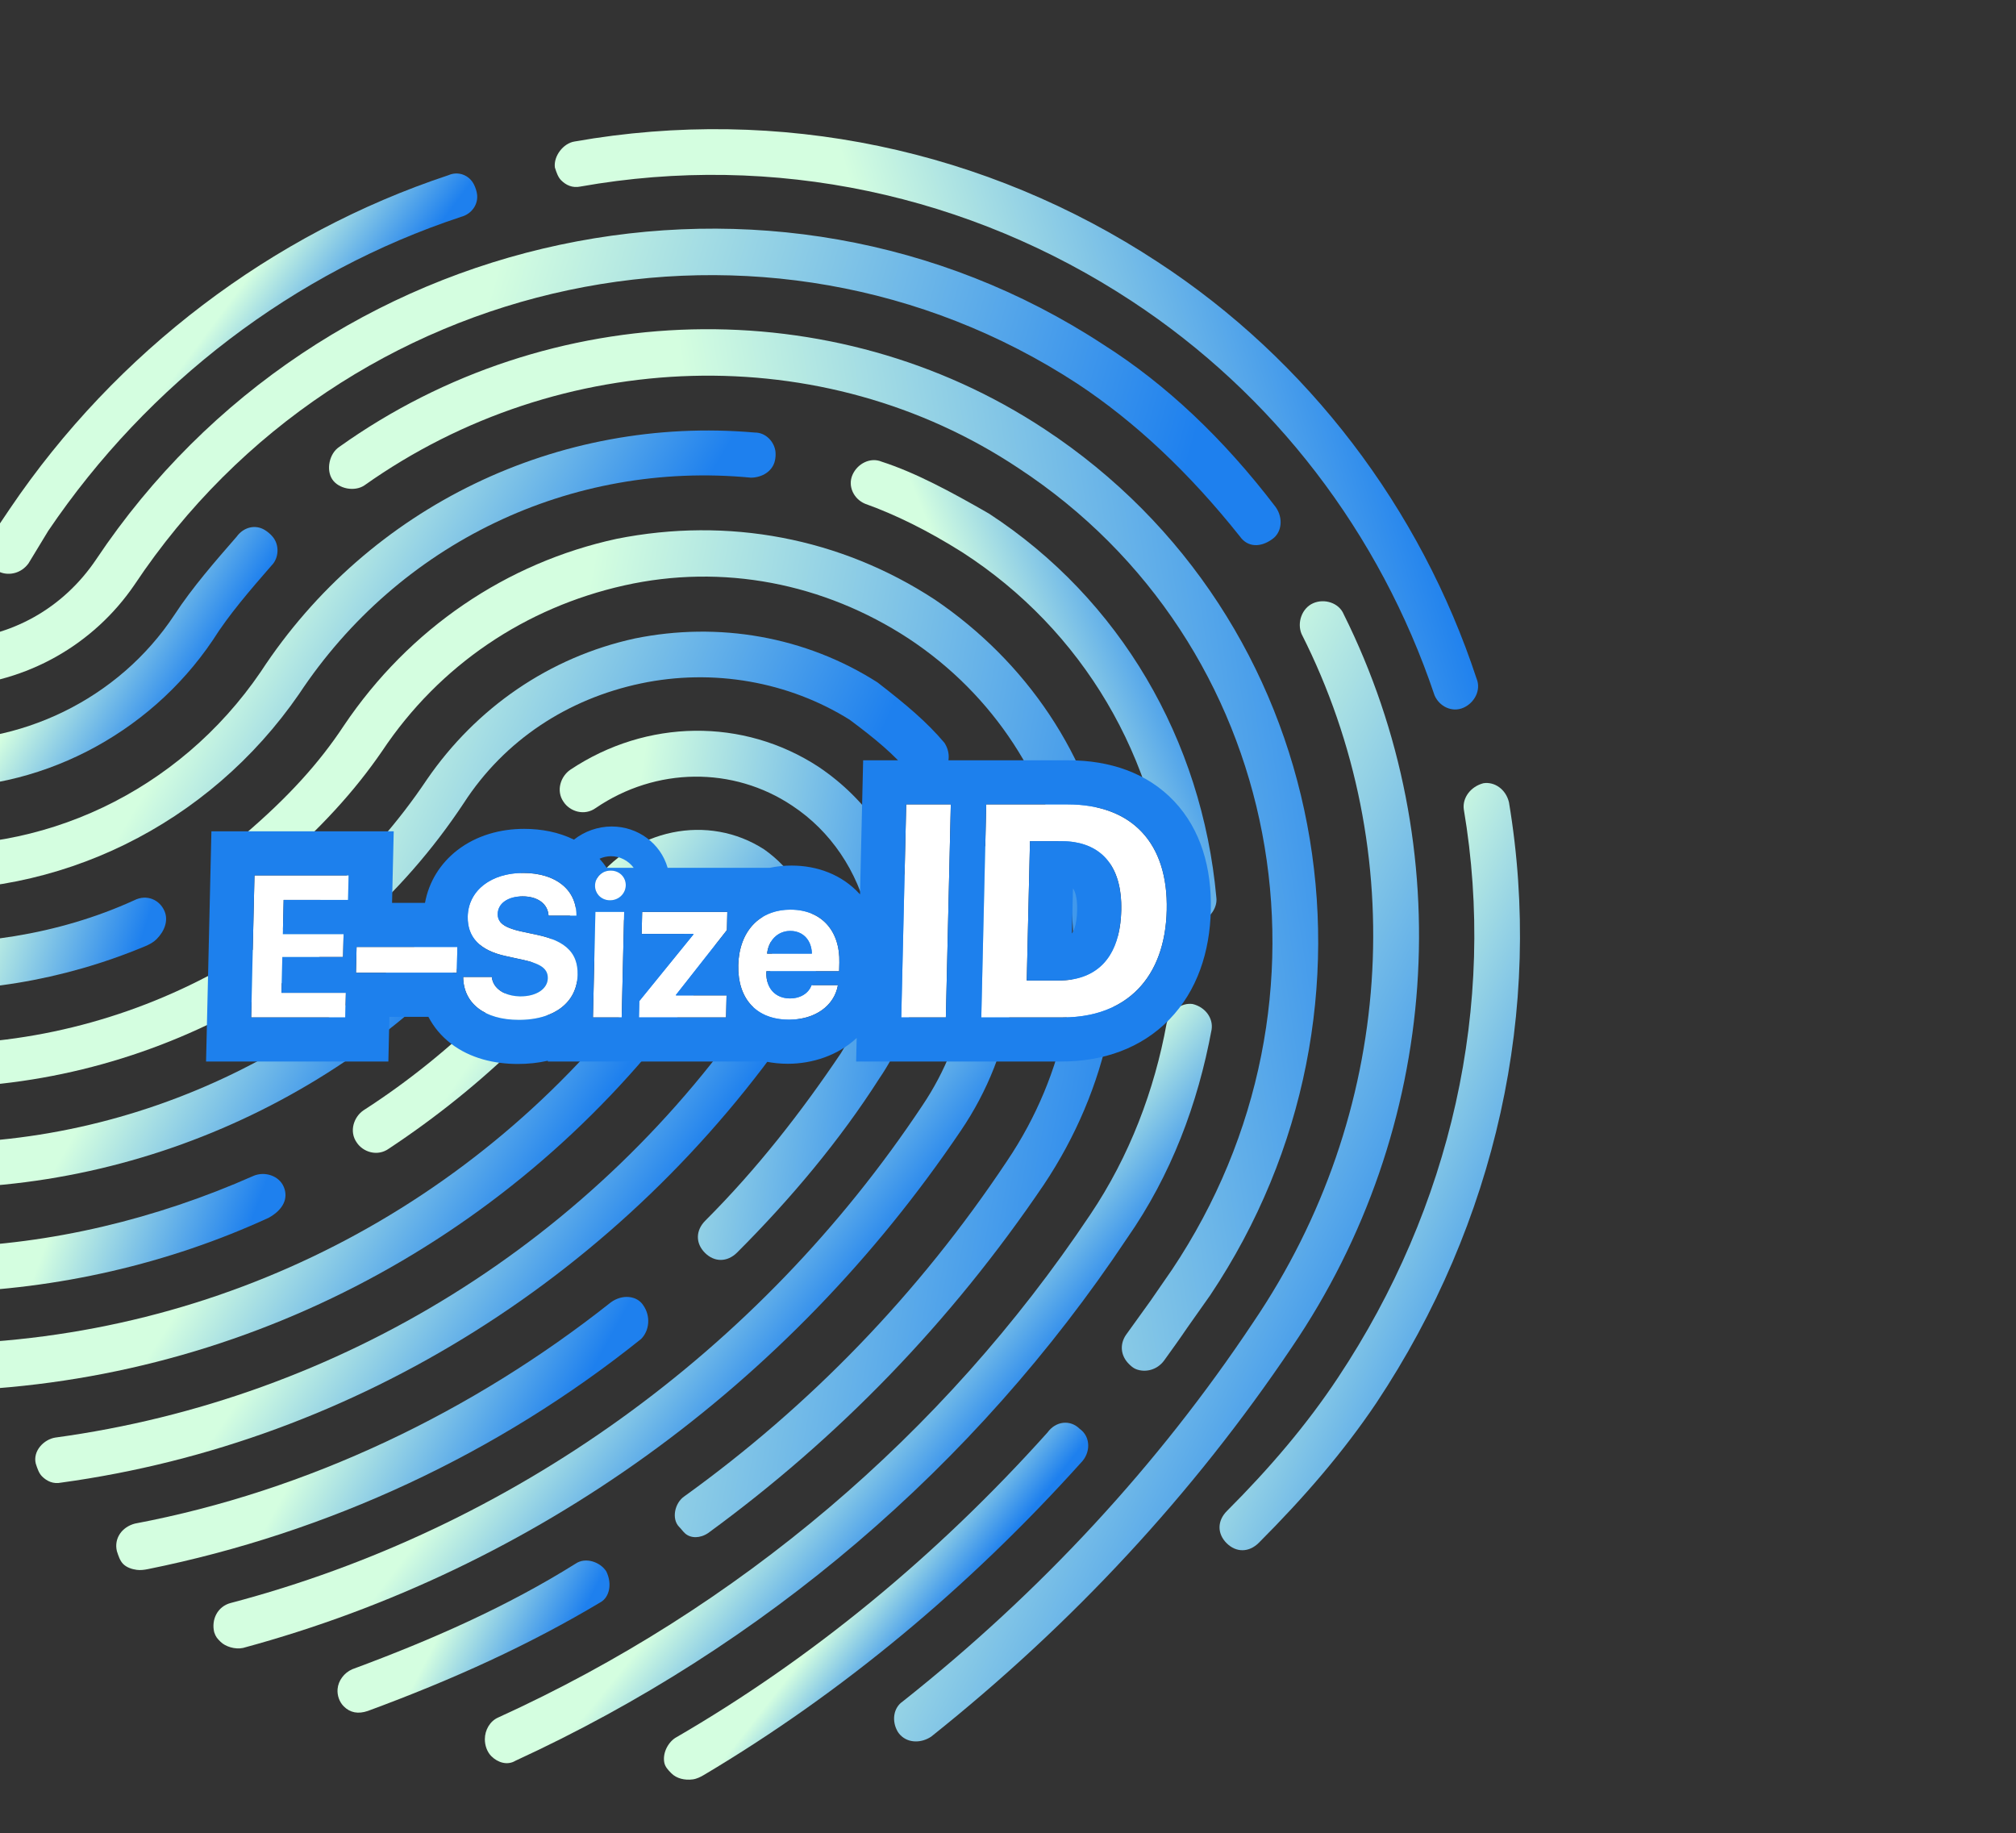 <?xml version="1.0" encoding="UTF-8"?> <svg xmlns="http://www.w3.org/2000/svg" width="640" height="582" viewBox="0 0 640 582" fill="none"><rect x="0" y="0" width="640" height="582" fill="#333333" stroke="none"/> <path d="M178.15 57.242C178.15 57.242 178.151 57.242 178.151 57.242C179.667 58.758 181.698 59.757 184.261 59.218C245.738 48.28 307.955 61.873 359.2 95.534C404.358 125.177 438.101 169.261 455.399 220.699C456.891 224.262 460.958 226.258 464.557 224.683C468.156 223.108 470.247 218.993 468.755 215.43C450.976 161.439 415.225 114.308 367.527 83.165C313.238 47.493 247.451 33.432 182.384 44.923C178.828 45.47 175.731 49.537 176.144 53.093C176.151 53.148 176.163 53.203 176.18 53.256C176.664 54.76 177.156 56.248 178.15 57.243C178.15 57.243 178.15 57.243 178.15 57.242V57.242Z" fill="url(#paint0_linear_441_5961)"></path> <path d="M436.946 445.351C436.946 445.351 436.946 445.351 436.946 445.351C474.93 388.16 490.028 320.498 479.035 254.676C478.059 250.596 474.511 248.081 470.924 248.636C466.821 249.707 464.222 253.314 464.694 256.889C475.22 319.14 460.676 383.217 424.769 437.315C414.881 452.257 402.962 466.201 389.514 479.648C386.411 482.751 386.36 486.842 389.395 489.878C392.427 492.91 396.518 492.866 399.625 489.759C414.104 475.273 426.543 460.811 436.946 445.352C436.946 445.351 436.946 445.351 436.946 445.351V445.351Z" fill="url(#paint1_linear_441_5961)"></path> <path d="M15.303 168.54C47.03 121.646 93.455 86.341 146.317 68.858C149.839 67.939 151.879 64.776 151.444 61.648C151.298 60.596 150.954 59.566 150.484 58.613C148.983 55.57 145.506 54.244 142.384 55.609C86.443 74.153 36.927 111.535 3.116 161.521L-3.126 170.794C-5.208 173.885 -4.736 177.46 -2.209 179.988V179.988C-1.536 180.661 -0.814 181.309 0.072 181.656C3.019 182.811 6.794 181.972 9.053 178.837L15.303 168.54Z" fill="url(#paint2_linear_441_5961)"></path> <path d="M226.376 307.198C226.376 307.198 226.376 307.198 226.376 307.198C228.459 304.107 227.999 299.512 224.451 296.997C221.407 294.985 216.8 295.552 214.201 299.159C164.777 372.844 86.016 419.257 -2.508 425.908C-6.595 425.955 -9.198 429.566 -9.245 433.654C-9.269 435.701 -8.261 436.709 -6.741 438.229C-5.225 439.745 -3.194 440.744 -1.146 440.721C90.965 433.515 174.354 384.49 226.376 307.198C226.376 307.198 226.376 307.198 226.376 307.198V307.198Z" fill="url(#paint3_linear_441_5961)"></path> <path d="M90.086 376.777C88.594 373.214 84.011 371.734 80.412 373.309C49.581 386.958 16.253 395.015 -16.991 395.911C-21.078 395.959 -24.185 399.065 -24.232 403.153C-24.256 405.2 -23.764 406.724 -22.244 408.244C-20.729 409.76 -19.201 410.256 -17.153 410.232C18.135 409.308 53.505 401.231 85.373 386.547C90.004 383.94 91.579 380.341 90.087 376.778L90.086 376.777Z" fill="url(#paint4_linear_441_5961)"></path> <path d="M252.763 324.274C252.763 324.274 252.763 324.274 252.763 324.274C264.73 306.244 260.408 282.264 242.658 269.689C224.9 258.137 200.814 263.016 187.823 281.063C168.575 309.406 143.748 334.234 115.42 352.458C112.329 354.54 110.742 359.159 113.258 362.707C115.27 365.751 119.853 367.231 123.46 364.632C153.34 344.857 179.706 319.498 199.994 289.1C208.307 277.755 223.679 274.51 234.329 282.058C245.484 290.11 248.373 305.411 241.084 316.747C189.062 394.039 107.704 444.064 17.579 456.356C13.996 456.908 10.373 460.53 11.35 464.609C11.845 466.137 12.334 467.665 13.346 468.677C14.862 470.193 16.894 471.193 19.457 470.653C113.174 457.801 198.155 404.153 252.763 324.275C252.763 324.275 252.763 324.274 252.763 324.274V324.274Z" fill="url(#paint5_linear_441_5961)"></path> <path d="M164.772 284.907C164.772 284.907 164.773 284.907 164.773 284.906C166.47 282.388 166.478 278.871 165.056 276.287C164.416 275.125 163.335 274.241 162.068 273.846C159.211 272.955 155.745 273.72 153.63 275.835C111.063 331.545 43.701 364.533 -26.319 362.791C-30.406 362.839 -33.513 365.945 -33.56 370.032C-33.584 372.08 -32.584 374.112 -31.572 375.123C-30.561 376.135 -28.529 377.135 -26.481 377.111C47.627 378.805 119.603 344.227 164.771 284.908C164.771 284.907 164.772 284.907 164.772 284.907V284.907Z" fill="url(#paint6_linear_441_5961)"></path> <path d="M259.836 243.415C259.836 243.415 259.836 243.415 259.836 243.415C235.987 227.843 205.307 228.198 181.091 244.328C177.999 246.411 176.412 251.03 178.928 254.578C180.94 257.621 185.523 259.102 189.13 256.503C208.196 243.501 232.743 243.216 251.512 255.779C263.687 263.819 272.234 276.501 275.64 291.287C278.025 306.084 275.296 320.94 266.959 334.332C254.473 352.883 240.462 370.94 223.912 387.491C220.809 390.594 220.758 394.685 223.793 397.72C226.825 400.752 230.916 400.708 234.022 397.601C251.092 380.532 266.646 361.946 279.141 342.372C290.061 326.397 293.861 307.438 290.503 288.557C286.117 269.697 275.565 253.97 259.836 243.415C259.836 243.415 259.836 243.415 259.836 243.415V243.415Z" fill="url(#paint7_linear_441_5961)"></path> <path d="M204.172 414.31C204.172 414.309 204.172 414.309 204.172 414.308C202.16 411.265 197.565 410.805 193.959 413.404C150.1 448.167 97.66 473.315 42.833 483.664C38.73 484.735 36.131 488.343 37.108 492.422C37.603 493.949 38.092 495.477 39.104 496.489C40.19 497.575 41.808 498.13 43.39 498.35C44.596 498.517 45.817 498.348 47.01 498.107C104.247 486.537 158.081 461.503 203.533 425.052C206.123 422.469 206.69 417.862 204.172 414.311C204.171 414.31 204.171 414.31 204.172 414.31V414.31Z" fill="url(#paint8_linear_441_5961)"></path> <path d="M147.227 254.948C147.227 254.948 147.227 254.947 147.227 254.946C160.242 234.853 180.332 221.843 203.393 216.971C226.456 212.1 250.439 216.425 269.724 228.473C277.835 234.513 283.911 239.556 288.451 245.128C290.545 247.222 294.059 247.897 296.96 246.882C298.159 246.463 299.176 245.619 299.871 244.557C301.735 241.711 301.513 238.376 299.807 235.795C294.259 229.216 287.676 223.665 278.557 216.617C255.72 202.057 228.165 197.262 201.521 202.686C174.352 208.625 151.163 224.742 135.557 247.419C98.617 302.55 34.845 334.988 -32.084 331.165C-36.171 331.212 -39.786 333.811 -39.829 337.902C-39.853 339.949 -38.853 341.981 -37.841 342.993C-36.83 344.005 -34.798 345.005 -32.75 344.981C38.263 348.755 107.678 314.719 147.226 254.951C147.226 254.95 147.227 254.949 147.227 254.948V254.948Z" fill="url(#paint9_linear_441_5961)"></path> <path d="M305.021 358.946C322.186 333.694 326.633 302.969 319.303 273.91C318.327 269.831 314.259 267.835 310.16 268.903C306.057 269.974 303.966 274.088 304.939 278.164C311.812 302.623 307.413 329.261 292.847 350.906C240.813 429.219 162.45 485.344 73.219 508.876C69.116 509.947 67.025 514.062 67.998 518.138C68.494 519.665 68.998 520.169 70.01 521.181C71.526 522.697 74.585 523.685 77.144 523.142C169.966 498.044 250.404 439.842 305.016 358.952L305.021 358.946Z" fill="url(#paint10_linear_441_5961)"></path> <path d="M52.247 289.281C52.246 289.281 52.246 289.28 52.246 289.28C50.754 285.717 46.687 283.721 42.572 285.812C18.415 296.827 -8.726 300.723 -34.269 298.972C-38.356 299.019 -41.971 301.618 -42.014 305.709C-42.038 307.757 -41.554 310.304 -40.038 311.82C-39.027 312.832 -36.995 313.832 -35.971 313.817C-8.567 315.993 19.886 311.344 46.067 300.391C47.382 299.841 48.665 299.172 49.677 298.167C52.233 295.628 53.495 292.263 52.247 289.282C52.247 289.282 52.247 289.281 52.247 289.281V289.281Z" fill="url(#paint11_linear_441_5961)"></path> <path d="M224.807 486.67C224.807 486.67 224.807 486.669 224.807 486.669C266.059 456.537 301.761 419.826 331.411 376.026C351.702 345.624 359.277 309.748 352.521 275.067C346.282 239.861 325.667 209.937 296.754 190.333C266.815 170.742 231.106 163.998 195.75 171.052C160.895 178.614 129.98 199.425 109.169 230.34C101.361 242.188 91.524 253.04 77.581 264.96C74.994 267.547 74.427 272.154 76.439 275.198C78.954 278.745 83.561 278.186 86.653 276.103C101.631 263.148 112.503 251.26 121.344 238.38C139.556 211.072 166.863 192.86 198.131 185.853C229.399 178.846 261.534 185.118 288.429 202.697C343.222 238.872 357.197 312.841 319.737 368.493C291.641 410.74 256.97 446.42 217.271 474.999C214.18 477.082 213.097 482.205 215.625 484.733V484.733C216.297 485.405 216.83 486.218 217.55 486.838C219.319 488.365 222.231 488.4 224.807 486.67C224.807 486.67 224.807 486.67 224.807 486.67V486.67Z" fill="url(#paint12_linear_441_5961)"></path> <path d="M192.456 498.802C192.456 498.802 192.456 498.802 192.456 498.802C190.444 495.759 185.861 494.278 182.77 496.361C161.14 509.903 137.498 520.402 111.829 529.904C109.206 531.053 107.384 533.55 107.166 536.199C107.003 538.187 107.725 540.284 109.135 541.694V541.694C111.155 543.714 113.71 544.198 116.786 543.138C143.998 533.108 168.156 522.094 190.809 508.536C193.384 506.976 194.455 502.873 192.456 498.802C192.456 498.802 192.456 498.802 192.456 498.802V498.802Z" fill="url(#paint13_linear_441_5961)"></path> <path d="M384.639 326.836C384.639 326.836 384.638 326.836 384.638 326.836C385.19 323.252 382.677 319.701 378.599 318.725C375.027 318.257 371.416 320.852 370.345 324.955C366.522 345.961 358.61 367.016 346.123 385.566C299.295 455.64 234.242 510.589 158.173 545.213C155.503 546.382 153.94 549.226 153.921 552.072C153.908 554.034 154.596 556.119 155.984 557.507V557.507C158.004 559.527 161.063 560.515 163.634 558.951C242.277 522.762 309.402 465.746 357.791 393.097C371.828 372.996 380.272 350.402 384.639 326.836C384.639 326.836 384.639 326.836 384.639 326.836V326.836Z" fill="url(#paint14_linear_441_5961)"></path> <path d="M313.942 163.033C313.941 163.032 313.94 163.03 313.938 163.03C301.749 156.014 290.572 150.01 279.878 146.554C276.315 145.062 272.2 147.153 270.625 150.752C269.05 154.351 271.046 158.418 274.609 159.91C284.283 163.378 294.45 168.371 305.616 175.403C343.675 200.011 367.744 240.633 371.3 286.607C371.277 288.654 372.285 289.663 373.297 290.674C374.41 291.787 375.8 292.622 377.476 292.774C378.762 292.89 380.091 292.737 381.315 292.323C384.415 291.275 386.537 287.895 386.145 284.905C381.619 234.846 355.552 190.16 313.946 163.035C313.944 163.035 313.943 163.034 313.942 163.033V163.033Z" fill="url(#paint15_linear_441_5961)"></path> <path d="M94.968 220.274C94.968 220.274 94.968 220.275 94.969 220.274C126.711 172.358 181.208 146.163 238.406 151.637C242.007 151.595 245.241 149.573 245.99 146.295C246.198 145.382 246.277 144.43 246.192 143.498C245.905 140.337 243.155 137.264 239.592 137.309C177.281 131.897 117.13 160.715 82.777 213.259C56.772 251.392 13.076 271.84 -31.354 267.755C-34.926 267.287 -39.056 270.402 -39.608 273.985C-39.631 276.032 -39.147 278.58 -37.631 280.096C-37.11 280.617 -36.452 281.001 -35.728 281.318C-34.328 281.929 -32.792 282.16 -31.267 282.256C18.48 285.391 66.288 261.898 94.968 220.274C94.968 220.274 94.968 220.274 94.968 220.274V220.274Z" fill="url(#paint16_linear_441_5961)"></path> <path d="M67.56 203.212C67.56 203.212 67.561 203.212 67.561 203.211C72.77 194.97 79.507 187.225 86.241 179.476C88.482 177.234 88.826 173.096 86.569 170.396C85.852 169.539 84.975 168.803 84.02 168.223C81.087 166.439 77.341 167.284 75.098 170.404C68.361 178.149 61.111 186.414 55.386 195.172C37.693 221.96 6.327 237.152 -25.855 234.969C-29.943 235.016 -33.557 237.615 -33.601 241.706C-33.625 243.753 -32.625 245.785 -31.109 247.301C-30.544 247.866 -29.662 248.427 -28.727 248.898C-27.317 249.607 -25.738 249.872 -24.161 249.946C11.803 251.651 47.196 233.462 67.559 203.212C67.559 203.212 67.56 203.212 67.56 203.212V203.212Z" fill="url(#paint17_linear_441_5961)"></path> <path d="M371.996 403.161C371.995 403.161 371.994 403.161 371.994 403.161C369.911 406.252 367.316 409.862 365.234 412.953C362.635 416.56 360.04 420.171 357.441 423.778C355.358 426.869 355.83 430.444 358.358 432.972V432.972C359.031 433.644 359.752 434.293 360.638 434.64C363.586 435.794 367.361 434.956 369.619 431.821C372.218 428.214 374.813 424.603 376.896 421.512C379.495 417.905 381.574 414.81 384.173 411.203C445.564 319.488 422.457 196.031 331.635 136.245C264.66 92.029 174.657 94.098 107.639 141.911C104.548 143.994 103.465 149.117 105.477 152.16C107.488 155.204 112.588 156.168 115.679 154.085C178.052 109.903 261.416 107.403 323.313 148.61C407.541 203.872 429.227 317.629 371.998 403.161C371.998 403.162 371.997 403.162 371.996 403.161V403.161Z" fill="url(#paint18_linear_441_5961)"></path> <path d="M342.779 453.601C342.778 453.601 342.778 453.601 342.778 453.601C339.746 450.569 335.136 451.133 332.541 454.743C297.318 494.006 257.574 526.678 214.336 551.718C211.819 553.414 210.299 556.792 210.908 559.631C211.186 560.929 212.142 561.936 213.08 562.874L213.185 562.979C214.791 564.585 217.379 565.212 219.922 564.87C221.238 564.693 222.44 564.074 223.582 563.394C267.186 537.461 307.382 504.111 343.171 464.334C346.267 461.231 346.327 456.117 342.779 453.601C342.779 453.601 342.779 453.601 342.779 453.601V453.601Z" fill="url(#paint19_linear_441_5961)"></path> <path d="M42.713 185.605C42.713 185.605 42.713 185.605 42.713 185.605C109.316 85.652 243.589 57.507 342.027 121.806C360.292 133.866 377.49 150.024 393.613 170.289C396.129 173.837 400.22 173.793 403.827 171.194C406.918 169.111 407.485 164.504 404.969 160.957C388.35 139.164 370.144 121.996 350.35 109.441C245.32 40.615 101.815 70.912 30.536 177.569C20.132 193.028 3.661 202.42 -15.263 203.153C-18.376 203.632 -21.519 206.429 -21.983 209.497C-22.123 210.423 -22.05 211.374 -21.919 212.302C-21.725 213.684 -21.164 214.838 -20.012 215.99C-18.496 217.506 -16.969 218.001 -14.921 217.978C8.608 216.678 29.713 204.675 42.713 185.606C42.714 185.606 42.713 185.605 42.713 185.605V185.605Z" fill="url(#paint20_linear_441_5961)"></path> <path d="M426.557 194.957C426.557 194.958 426.558 194.957 426.558 194.956C425.065 191.394 420.482 189.914 416.884 191.49C413.285 193.065 411.698 197.684 413.191 201.247C448.177 270.372 442.607 353.773 397.875 419.731C367.696 465.07 330.417 505.38 286.557 540.145C283.637 542.112 282.969 546.333 285.026 549.785C285.268 550.192 285.584 550.551 285.919 550.887V550.887C288.447 553.414 292.534 553.367 295.629 551.288C340.523 515.489 378.836 474.144 410.05 427.771C457.386 358.205 463.528 269.175 426.555 194.959C426.555 194.958 426.556 194.957 426.557 194.957V194.957Z" fill="url(#paint21_linear_441_5961)"></path> <path d="M109.798 315.17H89.36L89.624 303.798H108.906L109.074 296.55H89.793L90.046 285.678H110.483L110.664 277.899H80.789L79.741 322.981H109.616L109.798 315.17Z" fill="white"></path> <path d="M145.008 308.797L145.198 300.612H113.198L113.008 308.797H145.008Z" fill="white"></path> <path d="M147.039 310.14C147.124 318.607 153.91 323.762 164.754 323.762C175.942 323.762 183.164 318.232 183.367 309.484C183.527 302.611 179.68 298.737 170.693 296.8L165.251 295.644C160.091 294.457 157.94 292.895 158.005 290.114C158.083 286.772 161.259 284.553 165.915 284.553C170.634 284.553 173.924 286.865 174.148 290.677H182.992C183.025 282.523 176.557 277.118 166.057 277.118C155.994 277.118 148.679 282.616 148.486 290.927C148.333 297.519 152.329 301.736 160.6 303.517L166.445 304.798C171.854 306.016 173.973 307.641 173.904 310.578C173.827 313.889 170.334 316.295 165.303 316.295C160.303 316.295 156.484 313.858 156.133 310.14H147.039Z" fill="white"></path> <path d="M188.241 322.981H197.366L198.144 289.49H189.019L188.241 322.981ZM193.668 285.803C196.418 285.803 198.591 283.71 198.652 281.086C198.714 278.43 196.637 276.368 193.887 276.368C191.137 276.368 188.964 278.43 188.902 281.086C188.841 283.71 190.918 285.803 193.668 285.803Z" fill="white"></path> <path d="M202.835 322.981H230.491L230.654 315.982H214.591L214.595 315.826L230.76 295.269L230.894 289.49H203.863L203.701 296.456H220.139L220.134 296.644L202.955 317.794L202.835 322.981Z" fill="white"></path> <path d="M250.879 295.519C254.942 295.519 257.655 298.456 257.743 302.736H243.524C243.934 298.55 246.879 295.519 250.879 295.519ZM257.635 312.733C256.732 315.295 254.131 316.951 250.787 316.951C246.131 316.951 243.176 313.671 243.287 308.891L243.3 308.328H266.394L266.459 305.548C266.695 295.363 260.692 288.771 250.942 288.771C241.036 288.771 234.625 295.707 234.377 306.391C234.128 317.107 240.162 323.699 250.474 323.699C258.756 323.699 264.858 319.294 266.01 312.733H257.635Z" fill="white"></path> <path d="M300.272 322.981L301.844 255.358H287.688L286.116 322.981H300.272Z" fill="white"></path> <path d="M313.094 255.358L311.522 322.981H337.35C357.647 322.981 369.893 310.375 370.392 288.912C370.891 267.449 359.219 255.358 338.922 255.358H313.094ZM326.979 267.027H336.963C349.432 267.027 356.283 274.806 355.954 288.958C355.614 303.579 348.591 311.265 335.935 311.265H325.951L326.979 267.027Z" fill="white"></path> <path fill-rule="evenodd" clip-rule="evenodd" d="M123.621 322.793L123.291 336.977H65.416L67.114 263.903H124.989L124.461 286.615H134.921C136.145 279.86 139.835 274.045 145.145 269.925C151.293 265.155 158.92 263.122 166.382 263.122C171.843 263.122 177.327 264.14 182.202 266.542C185.563 263.905 189.785 262.372 194.212 262.372C202.437 262.372 209.707 267.661 211.948 275.493H244.35C246.603 275.013 248.922 274.775 251.268 274.775C259.419 274.775 267.218 277.617 272.85 283.733C272.908 283.797 272.966 283.86 273.024 283.924L274.013 241.362H339.248C352.188 241.362 364.166 245.279 372.74 254.351C381.257 263.362 384.701 275.645 384.392 288.912C384.084 302.172 380.076 314.509 371.238 323.617C362.301 332.828 350.132 336.977 337.025 336.977H271.791L271.965 329.502C266.119 334.987 257.972 337.695 250.149 337.695C247.742 337.695 245.352 337.463 243.03 336.977H173.916L173.922 336.725C170.801 337.44 167.596 337.758 164.429 337.758C156.96 337.758 149.303 335.999 143.18 331.306C140.115 328.957 137.701 326.067 135.998 322.793H123.621ZM109.798 315.17H89.36L89.624 303.798H108.906L109.074 296.55H89.793L90.046 285.678H110.483L110.664 277.899H80.789L79.741 322.981H109.616L109.798 315.17ZM113.199 300.612L113.008 308.797H145.008L145.199 300.612H113.199ZM188.241 322.981H197.366L198.145 289.49H189.02L188.241 322.981ZM190.131 277.993C189.762 278.399 189.465 278.868 189.254 279.382C189.04 279.908 188.916 280.481 188.902 281.086C188.889 281.683 188.985 282.253 189.176 282.776C189.362 283.289 189.638 283.758 189.987 284.166C190.849 285.171 192.156 285.803 193.668 285.803C194.723 285.803 195.693 285.495 196.491 284.968C197.301 284.432 197.934 283.672 198.301 282.776C198.515 282.253 198.639 281.683 198.652 281.086C198.666 280.481 198.57 279.908 198.379 279.382C197.734 277.598 196.011 276.368 193.887 276.368C193.649 276.368 193.415 276.384 193.186 276.414C191.965 276.574 190.895 277.149 190.131 277.993ZM192.594 275.493H201.177C199.49 273.195 196.779 271.807 193.993 271.807C192.739 271.807 191.488 272.088 190.327 272.606C191.158 273.519 191.914 274.484 192.594 275.493ZM149.439 296.144C150.227 297.913 151.501 299.403 153.268 300.612C154.159 301.221 155.175 301.76 156.317 302.226C157.185 302.581 158.126 302.894 159.139 303.166C159.61 303.292 160.097 303.409 160.6 303.517L166.445 304.798C167.254 304.98 167.989 305.171 168.654 305.375C168.662 305.377 168.671 305.38 168.679 305.382C168.864 305.439 169.043 305.497 169.218 305.556C169.425 305.625 169.625 305.697 169.817 305.77C172.243 306.689 173.486 307.853 173.815 309.484C173.885 309.827 173.913 310.191 173.904 310.578C173.827 313.889 170.334 316.295 165.303 316.295C165.177 316.295 165.052 316.293 164.928 316.29C164.506 316.28 164.093 316.252 163.691 316.207C163.669 316.205 163.646 316.202 163.624 316.2C162.808 316.105 162.036 315.94 161.319 315.712C160.406 315.422 159.583 315.028 158.875 314.545C158.606 314.361 158.354 314.164 158.12 313.955C158.109 313.946 158.098 313.936 158.087 313.926C156.975 312.921 156.274 311.634 156.133 310.14H147.04C147.043 310.5 147.059 310.854 147.086 311.201C147.154 312.055 147.294 312.871 147.502 313.649C148.58 317.677 151.502 320.66 155.851 322.305C156.323 322.484 156.811 322.646 157.317 322.793C159.505 323.429 161.999 323.762 164.754 323.762C164.88 323.762 165.005 323.761 165.129 323.76C168.594 323.721 171.669 323.146 174.262 322.105C179.528 319.989 182.802 315.95 183.304 310.578C183.338 310.219 183.359 309.855 183.367 309.484C183.409 307.68 183.175 306.083 182.645 304.673C181.496 301.621 178.958 299.447 174.823 297.956C174.551 297.858 174.272 297.763 173.986 297.671C172.976 297.345 171.879 297.056 170.693 296.8L165.252 295.644C164.288 295.423 163.43 295.188 162.671 294.935C162.661 294.931 162.651 294.928 162.641 294.925C161.888 294.672 161.233 294.4 160.672 294.105C160.54 294.035 160.412 293.964 160.29 293.891C159.942 293.685 159.636 293.466 159.37 293.235C158.621 292.582 158.195 291.825 158.055 290.927C158.015 290.668 157.998 290.398 158.005 290.115C158.037 288.758 158.578 287.587 159.523 286.673C160.9 285.342 163.132 284.559 165.884 284.554C165.895 284.554 165.905 284.554 165.916 284.554C166.581 284.554 167.219 284.6 167.823 284.689C167.885 284.698 167.946 284.708 168.007 284.718C169.165 284.909 170.198 285.264 171.071 285.766C171.805 286.188 172.427 286.714 172.915 287.334C172.923 287.344 172.93 287.353 172.938 287.363C173.648 288.276 174.073 289.391 174.148 290.677H182.992C182.993 290.434 182.988 290.193 182.978 289.955C182.971 289.799 182.961 289.644 182.95 289.49C182.845 288.124 182.549 286.844 182.073 285.665C181.36 283.897 180.244 282.355 178.769 281.086C177.764 280.221 176.591 279.482 175.266 278.885C175.207 278.859 175.148 278.833 175.089 278.807C174.873 278.713 174.654 278.622 174.43 278.536C172.064 277.618 169.261 277.121 166.088 277.118C166.078 277.118 166.068 277.118 166.057 277.118C157.858 277.118 151.484 280.768 149.299 286.615C148.89 287.708 148.628 288.878 148.528 290.115C148.507 290.382 148.493 290.653 148.486 290.927C148.441 292.874 148.758 294.613 149.439 296.144ZM203.701 296.457H220.139L220.135 296.644L202.955 317.795L202.835 322.981H230.491L230.654 315.983H214.591L214.595 315.826L230.76 295.269L230.895 289.49H203.863L203.701 296.457ZM234.866 301.986C234.859 302.02 234.852 302.054 234.845 302.087C234.571 303.441 234.412 304.879 234.377 306.391C234.361 307.053 234.37 307.699 234.402 308.328C234.412 308.517 234.423 308.705 234.437 308.891C234.527 310.095 234.704 311.237 234.967 312.313C235.291 313.64 235.743 314.866 236.318 315.983C236.45 316.238 236.588 316.488 236.732 316.732C238.193 319.201 240.301 321.075 242.977 322.254C243.031 322.278 243.085 322.301 243.14 322.325C243.577 322.511 244.028 322.679 244.495 322.828C246.282 323.401 248.281 323.699 250.474 323.699C250.527 323.699 250.579 323.699 250.631 323.699C253.114 323.682 255.398 323.268 257.408 322.518C257.575 322.456 257.739 322.391 257.901 322.325C260.824 321.126 263.125 319.195 264.557 316.732C264.83 316.263 265.071 315.775 265.279 315.269C265.609 314.467 265.855 313.62 266.011 312.733H257.636C257.595 312.849 257.55 312.963 257.503 313.076C256.72 314.913 255.029 316.234 252.816 316.732C252.18 316.876 251.501 316.951 250.788 316.951C250.735 316.951 250.683 316.951 250.631 316.95C249.985 316.94 249.373 316.865 248.797 316.732C247.053 316.329 245.652 315.383 244.699 314.031C243.976 313.005 243.51 311.744 243.348 310.309C243.297 309.853 243.276 309.38 243.287 308.891L243.3 308.328H266.394L266.459 305.548C266.485 304.442 266.437 303.378 266.318 302.361C266.301 302.212 266.282 302.064 266.262 301.917C266.107 300.797 265.865 299.735 265.541 298.737C265.004 297.087 264.242 295.611 263.274 294.332C261.915 292.536 260.15 291.131 258.035 290.182C256.007 289.273 253.658 288.783 251.036 288.771C251.005 288.771 250.974 288.771 250.943 288.771C248.742 288.771 246.714 289.113 244.888 289.763C244.523 289.893 244.165 290.035 243.816 290.189C241.67 291.138 239.839 292.54 238.376 294.332C238.129 294.634 237.894 294.946 237.669 295.269C236.871 296.415 236.207 297.696 235.689 299.097C235.352 300.01 235.076 300.974 234.866 301.986ZM243.852 301.014C243.761 301.329 243.685 301.653 243.627 301.986C243.583 302.232 243.549 302.482 243.524 302.736H257.743C257.712 301.208 257.345 299.85 256.702 298.737C255.545 296.733 253.491 295.519 250.879 295.519C250.848 295.519 250.817 295.519 250.786 295.52C248.125 295.551 245.939 296.929 244.671 299.094C244.328 299.68 244.052 300.324 243.852 301.014ZM300.272 322.981L301.844 255.358H287.688L286.116 322.981H300.272ZM363.862 310.933C367.917 305.328 370.184 297.896 370.392 288.912C370.634 278.537 368.031 270.352 362.985 264.664C357.592 258.585 349.408 255.358 338.922 255.358H313.094L311.522 322.981H337.351C349.152 322.981 358.231 318.719 363.862 310.933ZM325.951 311.265H335.935C336.51 311.265 337.073 311.249 337.624 311.218C338.427 311.172 339.205 311.092 339.958 310.979C345.492 310.151 349.668 307.526 352.365 303.192C354.598 299.603 355.817 294.843 355.954 288.959C356.103 282.535 354.773 277.425 352.111 273.758C349.57 270.26 345.815 268.076 340.972 267.323C340.224 267.206 339.45 267.124 338.65 267.076C338.1 267.043 337.538 267.027 336.964 267.027H326.979L325.951 311.265ZM340.298 296.313L340.63 282.046C340.96 282.452 342.064 284.196 341.954 288.959C341.835 294.08 340.629 295.912 340.298 296.313Z" fill="#1D80ED"></path> <defs> <linearGradient id="paint0_linear_441_5961" x1="110.659" y1="-20.574" x2="376.262" y2="-99.923" gradientUnits="userSpaceOnUse"> <stop offset="0.469" stop-color="#D4FEE0"></stop> <stop offset="1" stop-color="#1E80EE"></stop> </linearGradient> <linearGradient id="paint1_linear_441_5961" x1="293.504" y1="374.25" x2="476.963" y2="460.99" gradientUnits="userSpaceOnUse"> <stop offset="0.469" stop-color="#D4FEE0"></stop> <stop offset="1" stop-color="#1E80EE"></stop> </linearGradient> <linearGradient id="paint2_linear_441_5961" x1="-12.586" y1="153.021" x2="46.197" y2="196.795" gradientUnits="userSpaceOnUse"> <stop offset="0.469" stop-color="#D4FEE0"></stop> <stop offset="1" stop-color="#1E80EE"></stop> </linearGradient> <linearGradient id="paint3_linear_441_5961" x1="-18.44" y1="404.018" x2="106.543" y2="483.748" gradientUnits="userSpaceOnUse"> <stop offset="0.469" stop-color="#D4FEE0"></stop> <stop offset="1" stop-color="#1E80EE"></stop> </linearGradient> <linearGradient id="paint4_linear_441_5961" x1="-37.051" y1="384.709" x2="66.588" y2="423.365" gradientUnits="userSpaceOnUse"> <stop offset="0.469" stop-color="#D4FEE0"></stop> <stop offset="1" stop-color="#1E80EE"></stop> </linearGradient> <linearGradient id="paint5_linear_441_5961" x1="1.951" y1="431.354" x2="122.061" y2="513.585" gradientUnits="userSpaceOnUse"> <stop offset="0.469" stop-color="#D4FEE0"></stop> <stop offset="1" stop-color="#1E80EE"></stop> </linearGradient> <linearGradient id="paint6_linear_441_5961" x1="-45.068" y1="343.751" x2="80.402" y2="415.174" gradientUnits="userSpaceOnUse"> <stop offset="0.469" stop-color="#D4FEE0"></stop> <stop offset="1" stop-color="#1E80EE"></stop> </linearGradient> <linearGradient id="paint7_linear_441_5961" x1="101.363" y1="263.671" x2="308.158" y2="295.757" gradientUnits="userSpaceOnUse"> <stop offset="0.469" stop-color="#D4FEE0"></stop> <stop offset="1" stop-color="#1E80EE"></stop> </linearGradient> <linearGradient id="paint8_linear_441_5961" x1="26.042" y1="468.479" x2="135.635" y2="529.342" gradientUnits="userSpaceOnUse"> <stop offset="0.469" stop-color="#D4FEE0"></stop> <stop offset="1" stop-color="#1E80EE"></stop> </linearGradient> <linearGradient id="paint9_linear_441_5961" x1="-65.556" y1="288.376" x2="201.385" y2="407.917" gradientUnits="userSpaceOnUse"> <stop offset="0.469" stop-color="#D4FEE0"></stop> <stop offset="1" stop-color="#1E80EE"></stop> </linearGradient> <linearGradient id="paint10_linear_441_5961" x1="64.125" y1="485.205" x2="160.1" y2="558.676" gradientUnits="userSpaceOnUse"> <stop offset="0.469" stop-color="#D4FEE0"></stop> <stop offset="1" stop-color="#1E80EE"></stop> </linearGradient> <linearGradient id="paint11_linear_441_5961" x1="-54.524" y1="290.35" x2="37.769" y2="320.201" gradientUnits="userSpaceOnUse"> <stop offset="0.469" stop-color="#D4FEE0"></stop> <stop offset="1" stop-color="#1E80EE"></stop> </linearGradient> <linearGradient id="paint12_linear_441_5961" x1="-11.262" y1="235.131" x2="378.739" y2="306.97" gradientUnits="userSpaceOnUse"> <stop offset="0.469" stop-color="#D4FEE0"></stop> <stop offset="1" stop-color="#1E80EE"></stop> </linearGradient> <linearGradient id="paint13_linear_441_5961" x1="99.476" y1="524.397" x2="161.733" y2="556.77" gradientUnits="userSpaceOnUse"> <stop offset="0.469" stop-color="#D4FEE0"></stop> <stop offset="1" stop-color="#1E80EE"></stop> </linearGradient> <linearGradient id="paint14_linear_441_5961" x1="149.753" y1="523.289" x2="217.907" y2="578.67" gradientUnits="userSpaceOnUse"> <stop offset="0.469" stop-color="#D4FEE0"></stop> <stop offset="1" stop-color="#1E80EE"></stop> </linearGradient> <linearGradient id="paint15_linear_441_5961" x1="216.777" y1="129.738" x2="331.8" y2="83.022" gradientUnits="userSpaceOnUse"> <stop offset="0.469" stop-color="#D4FEE0"></stop> <stop offset="1" stop-color="#1E80EE"></stop> </linearGradient> <linearGradient id="paint16_linear_441_5961" x1="-53.266" y1="238.925" x2="115.503" y2="338.129" gradientUnits="userSpaceOnUse"> <stop offset="0.469" stop-color="#D4FEE0"></stop> <stop offset="1" stop-color="#1E80EE"></stop> </linearGradient> <linearGradient id="paint17_linear_441_5961" x1="-40.475" y1="226.176" x2="30.282" y2="269.723" gradientUnits="userSpaceOnUse"> <stop offset="0.469" stop-color="#D4FEE0"></stop> <stop offset="1" stop-color="#1E80EE"></stop> </linearGradient> <linearGradient id="paint18_linear_441_5961" x1="15.195" y1="73.155" x2="420.3" y2="10.612" gradientUnits="userSpaceOnUse"> <stop offset="0.469" stop-color="#D4FEE0"></stop> <stop offset="1" stop-color="#1E80EE"></stop> </linearGradient> <linearGradient id="paint19_linear_441_5961" x1="209.024" y1="544.371" x2="250.994" y2="577.226" gradientUnits="userSpaceOnUse"> <stop offset="0.469" stop-color="#D4FEE0"></stop> <stop offset="1" stop-color="#1E80EE"></stop> </linearGradient> <linearGradient id="paint20_linear_441_5961" x1="-67.327" y1="139.477" x2="344.394" y2="259.296" gradientUnits="userSpaceOnUse"> <stop offset="0.469" stop-color="#D4FEE0"></stop> <stop offset="1" stop-color="#1E80EE"></stop> </linearGradient> <linearGradient id="paint21_linear_441_5961" x1="150.784" y1="385.71" x2="411.229" y2="515.502" gradientUnits="userSpaceOnUse"> <stop offset="0.469" stop-color="#D4FEE0"></stop> <stop offset="1" stop-color="#1E80EE"></stop> </linearGradient> </defs> </svg> 